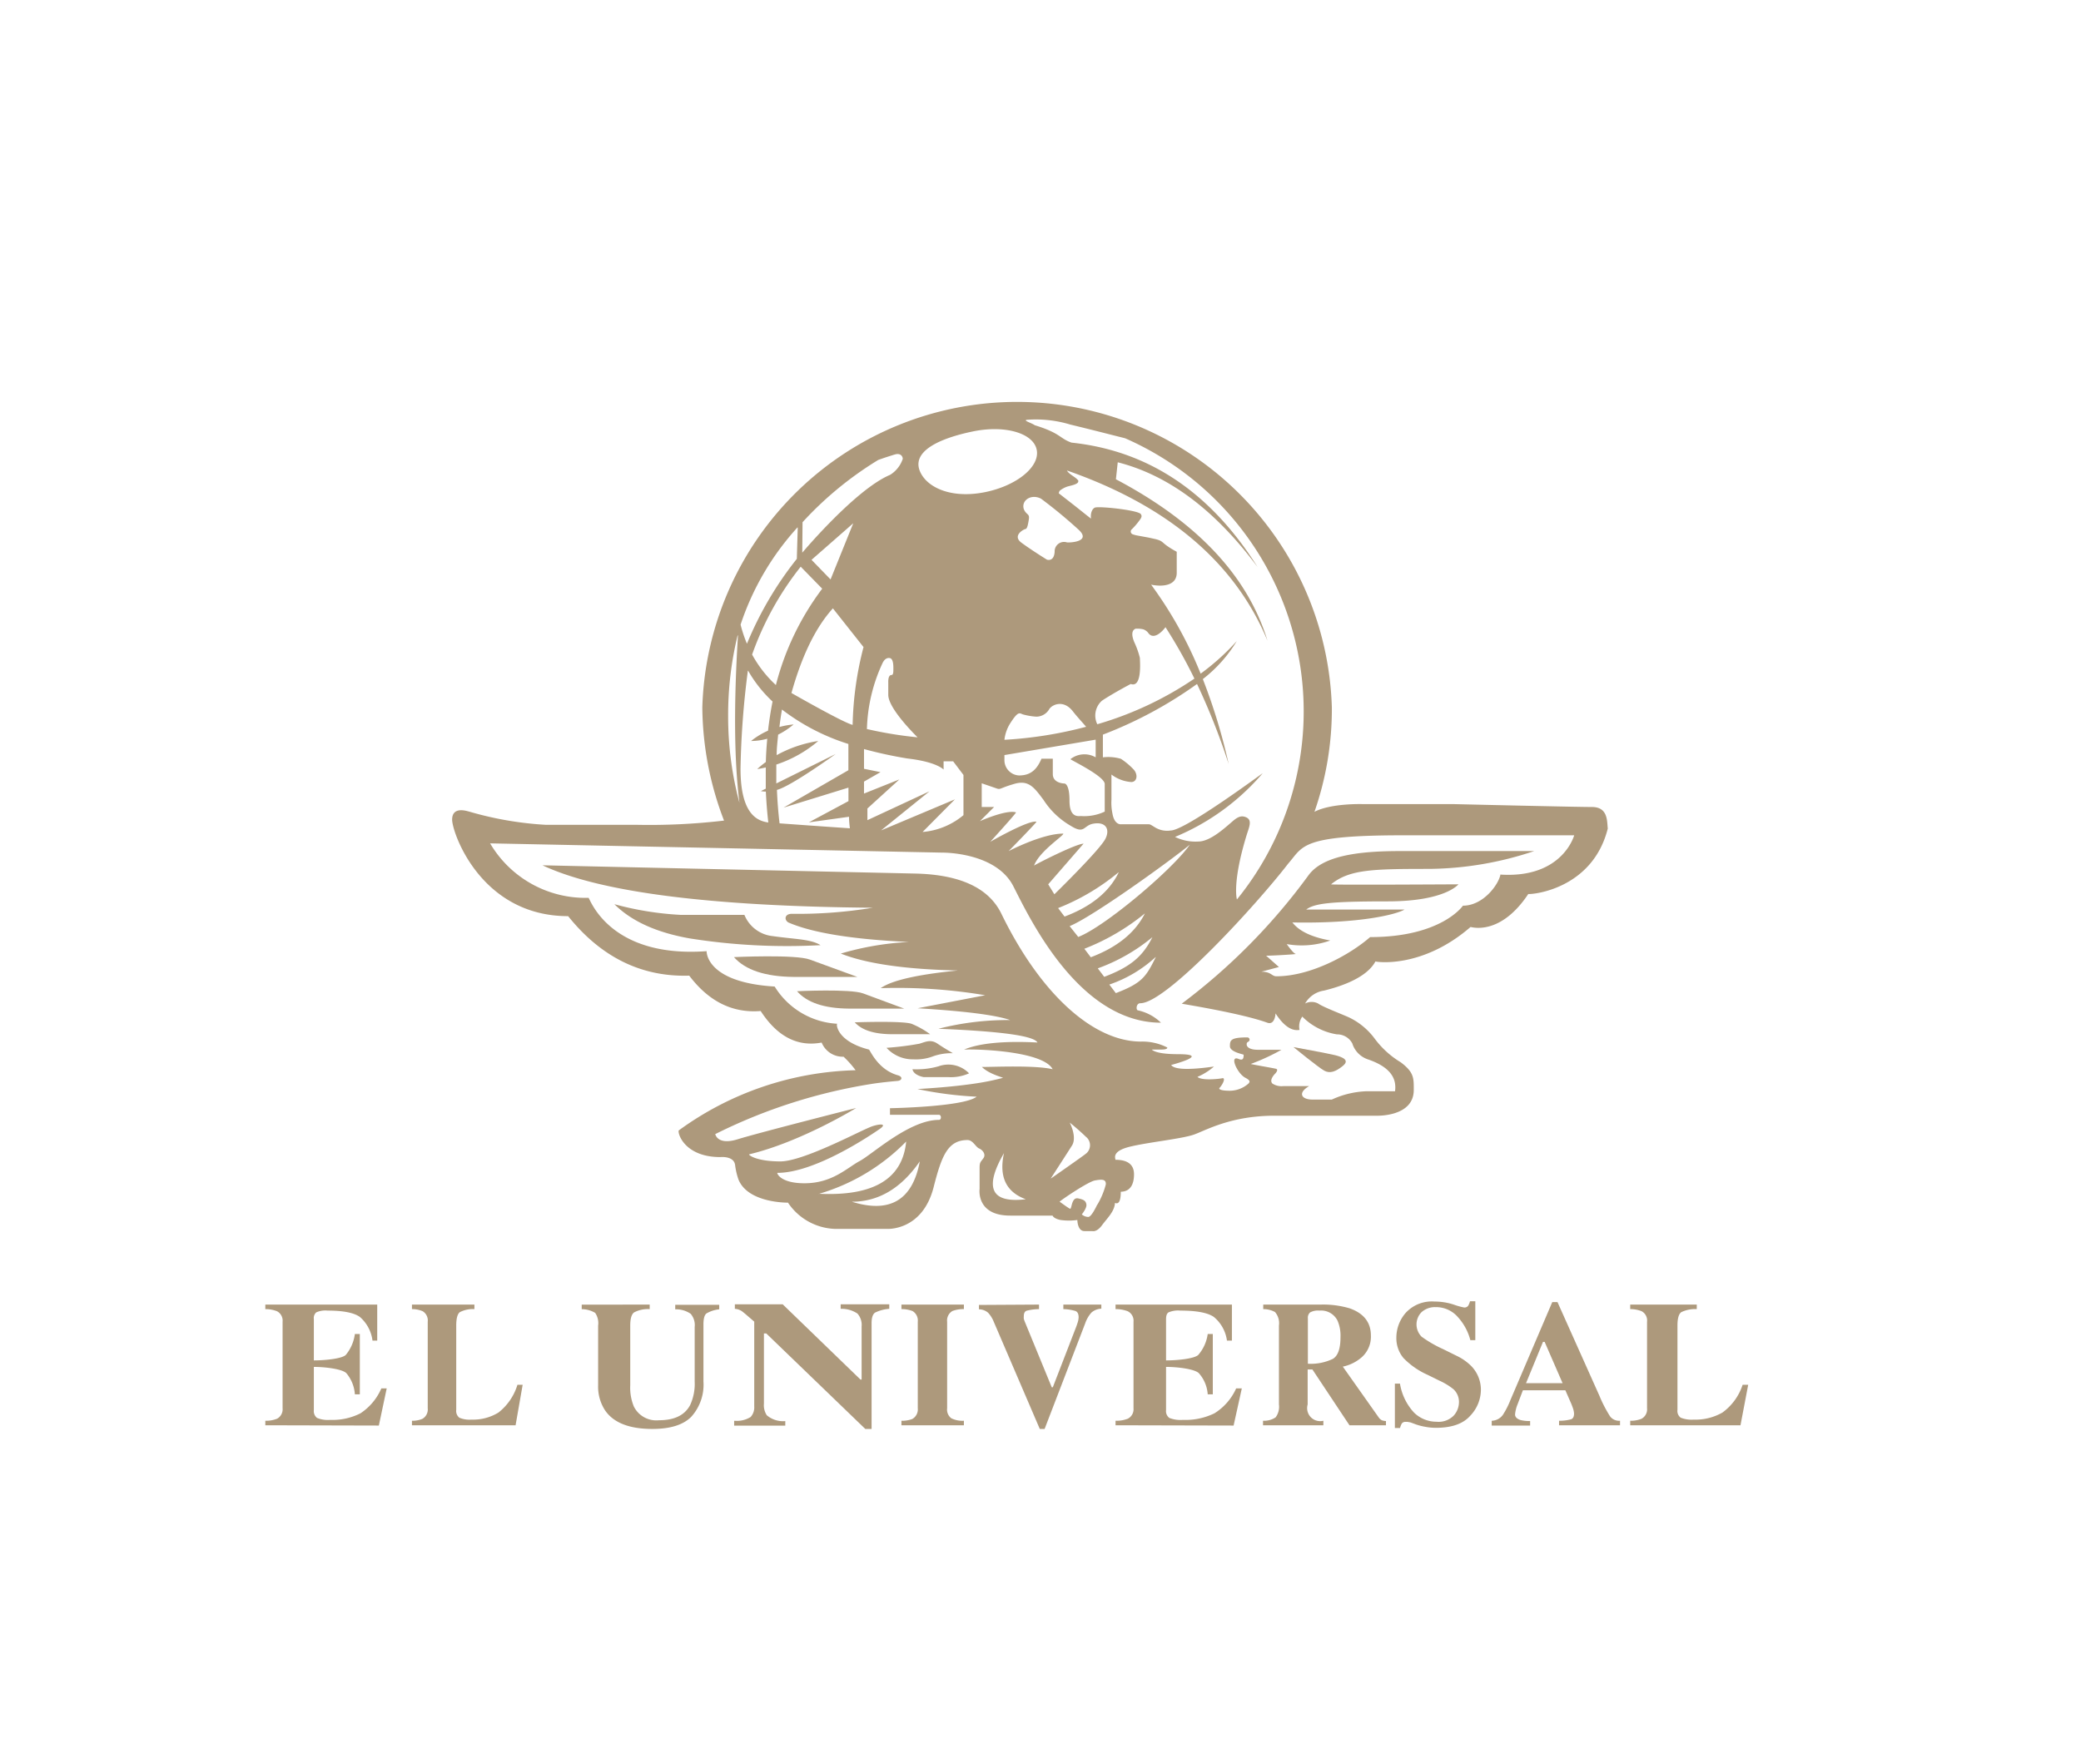 <svg id="Layer_1" data-name="Layer 1" xmlns="http://www.w3.org/2000/svg" viewBox="0 0 294.2 249.32"><defs><style>.cls-1,.cls-2{fill:#ad997c;}.cls-2{fill-rule:evenodd;}</style></defs><title>logos-prensa</title><path class="cls-1" d="M37.51,201.48v-.64a4.16,4.16,0,0,0,1.67-.29,1.52,1.52,0,0,0,.77-1.48V186.85a1.5,1.5,0,0,0-.79-1.49,4.45,4.45,0,0,0-1.65-.3v-.64H53.33v5.09h-.67a5.29,5.29,0,0,0-1.78-3.34q-1.25-.9-4.56-.9a3.2,3.2,0,0,0-1.61.25,1.07,1.07,0,0,0-.34.95v5.84c1.57,0,4-.24,4.52-.78a5.81,5.81,0,0,0,1.28-2.95h.7v8.53h-.7a5.16,5.16,0,0,0-1.21-3c-.6-.59-3-.88-4.59-.88v6.11a1.22,1.22,0,0,0,.45,1.1,4,4,0,0,0,1.85.28,8.74,8.74,0,0,0,4.29-.93,8,8,0,0,0,2.95-3.52h.76l-1.11,5.25Z"/><path class="cls-1" d="M58.24,200.84a3.56,3.56,0,0,0,1.48-.27,1.53,1.53,0,0,0,.75-1.5V186.85a1.53,1.53,0,0,0-.71-1.49,3.79,3.79,0,0,0-1.52-.3v-.64h8.83v.64a4,4,0,0,0-2.06.43q-.51.39-.51,1.89V199.3a1.21,1.21,0,0,0,.44,1.11,3.63,3.63,0,0,0,1.71.27,6.85,6.85,0,0,0,3.82-1,7.89,7.89,0,0,0,2.68-3.92h.74l-1,5.72H58.24v-.64Z"/><path class="cls-1" d="M91.85,184.42v.64a4.24,4.24,0,0,0-2.2.46c-.37.27-.55.89-.55,1.86v8.45a7,7,0,0,0,.51,3,3.55,3.55,0,0,0,3.55,1.94c2.18,0,3.65-.71,4.41-2.15a7.17,7.17,0,0,0,.64-3.32v-7.72a2.43,2.43,0,0,0-.57-1.86,3.63,3.63,0,0,0-2.18-.63v-.64h6.22v.64a4.46,4.46,0,0,0-1.8.58c-.29.22-.43.74-.43,1.55v8.08a6.75,6.75,0,0,1-1.74,5Q96,202,92.23,202q-4.87,0-6.67-2.6a6.11,6.11,0,0,1-1-3.56v-8.45a2.56,2.56,0,0,0-.42-1.8,3.73,3.73,0,0,0-1.9-.52v-.64Z"/><path class="cls-1" d="M103.83,200.84a3.64,3.64,0,0,0,2.29-.53,2,2,0,0,0,.51-1.48v-12c-1-.86-1.58-1.37-1.8-1.51a2,2,0,0,0-.94-.3v-.64h6.76l11,10.64h.16v-7.51a2.4,2.4,0,0,0-.59-1.82,4,4,0,0,0-2.37-.67v-.64h6.87v.64a5.42,5.42,0,0,0-2,.53c-.33.22-.5.72-.5,1.49V202h-.89l-14-13.5H108v9.92a2.6,2.6,0,0,0,.4,1.64,3.53,3.53,0,0,0,2.62.83v.64h-7.23v-.64Z"/><path class="cls-1" d="M127.44,200.84a3.92,3.92,0,0,0,1.54-.25,1.56,1.56,0,0,0,.77-1.52V186.85a1.56,1.56,0,0,0-.73-1.51,4.19,4.19,0,0,0-1.58-.28v-.64h8.83v.64a4.42,4.42,0,0,0-1.63.27,1.56,1.56,0,0,0-.74,1.52v12.22a1.54,1.54,0,0,0,.59,1.42,3.52,3.52,0,0,0,1.78.35v.64h-8.83v-.64Z"/><path class="cls-1" d="M146.89,184.42v.64a7.49,7.49,0,0,0-1.76.23c-.26.1-.39.36-.39.77a2.23,2.23,0,0,0,0,.37,3.79,3.79,0,0,0,.12.36l3.83,9.32h.15l3.3-8.53c.07-.19.14-.39.2-.58a2.75,2.75,0,0,0,.15-.78c0-.48-.15-.77-.44-.89a6.32,6.32,0,0,0-1.72-.27v-.64h5.37V185a2.27,2.27,0,0,0-1.39.54,4.47,4.47,0,0,0-.89,1.53L147.68,202H147l-6.5-15.13a4.11,4.11,0,0,0-.81-1.3,2,2,0,0,0-1.29-.48v-.62Z"/><path class="cls-1" d="M157.71,201.48v-.64a4.45,4.45,0,0,0,1.74-.29,1.51,1.51,0,0,0,.8-1.48V186.85a1.49,1.49,0,0,0-.82-1.49,4.77,4.77,0,0,0-1.72-.3v-.64h16.45v5.09h-.7a5.24,5.24,0,0,0-1.85-3.34q-1.29-.9-4.74-.9a3.44,3.44,0,0,0-1.67.25c-.24.15-.35.47-.35.95v5.84c1.63,0,4-.24,4.56-.78a5.71,5.71,0,0,0,1.33-2.95h.72v8.53h-.72a5,5,0,0,0-1.26-3c-.62-.59-3-.88-4.63-.88v6.11a1.2,1.2,0,0,0,.46,1.1,4.26,4.26,0,0,0,1.92.28,9.37,9.37,0,0,0,4.46-.93,8,8,0,0,0,3.07-3.52h.8l-1.16,5.25Z"/><path class="cls-2" d="M178.59,200.84a2.9,2.9,0,0,0,1.75-.48,2.5,2.5,0,0,0,.47-1.82V187.38a2.41,2.41,0,0,0-.56-1.91,3.42,3.42,0,0,0-1.66-.41v-.64h8.12a13.2,13.2,0,0,1,4.1.53q3,1.06,3,3.86a3.89,3.89,0,0,1-1.52,3.24,5.89,5.89,0,0,1-2.45,1.14l5.08,7.19a1.2,1.2,0,0,0,.44.39,1.87,1.87,0,0,0,.58.11v.6h-5.16l-5.24-7.89h-.67v4.95a1.84,1.84,0,0,0,2.22,2.3v.64h-8.53v-.64Zm9.85-8.75c.72-.44,1.07-1.46,1.07-3.06a5.33,5.33,0,0,0-.41-2.32,2.58,2.58,0,0,0-2.56-1.44,2.32,2.32,0,0,0-1.33.26,1,1,0,0,0-.31.83v6.42a7.22,7.22,0,0,0,3.54-.69Z"/><path class="cls-1" d="M197.19,195.59h.73a7.84,7.84,0,0,0,2,4.11,4.52,4.52,0,0,0,3.16,1.28,3,3,0,0,0,2.45-.88,2.87,2.87,0,0,0,.73-1.86,2.44,2.44,0,0,0-.77-1.85,9.29,9.29,0,0,0-2-1.22l-1.64-.81a10.89,10.89,0,0,1-3.44-2.39,4.38,4.38,0,0,1-1-2.93,5.33,5.33,0,0,1,1.32-3.45,5,5,0,0,1,4.07-1.6,8.7,8.7,0,0,1,2.69.42,10,10,0,0,0,1.49.42.65.65,0,0,0,.58-.24,2.42,2.42,0,0,0,.26-.64h.75v5.5h-.7a7.71,7.71,0,0,0-1.79-3.29,4.06,4.06,0,0,0-3.1-1.38,2.85,2.85,0,0,0-2,.7,2.46,2.46,0,0,0,0,3.48,17.14,17.14,0,0,0,3.07,1.77l1.9.94a7.37,7.37,0,0,1,2,1.39,4.79,4.79,0,0,1,1.41,3.48,5.36,5.36,0,0,1-1.52,3.61q-1.5,1.69-4.83,1.69a8.22,8.22,0,0,1-1.55-.15,8,8,0,0,1-1.55-.43l-.49-.18L199,201l-.27,0a.61.61,0,0,0-.55.23,2.36,2.36,0,0,0-.25.64h-.73v-6.25Z"/><path class="cls-2" d="M220.91,195.53l-2.54-5.84h-.23l-2.4,5.84Zm-10,5.31a2,2,0,0,0,1.55-.82,11.57,11.57,0,0,0,1.08-2.12l5.91-13.83h.74l5.94,13.27a18.24,18.24,0,0,0,1.5,2.89,1.59,1.59,0,0,0,1.4.61v.64h-8.62v-.64a6.1,6.1,0,0,0,1.71-.21c.27-.1.41-.37.41-.81a3,3,0,0,0-.21-.9,9.23,9.23,0,0,0-.35-.86l-.67-1.53h-6l-.76,2a4.93,4.93,0,0,0-.35,1.42c0,.36.26.62.77.79a5.07,5.07,0,0,0,1.36.14v.64h-5.43v-.64Z"/><path class="cls-1" d="M230.47,200.84a4,4,0,0,0,1.58-.27,1.51,1.51,0,0,0,.8-1.5V186.85a1.49,1.49,0,0,0-.76-1.49,4.26,4.26,0,0,0-1.62-.3v-.64h9.41v.64a4.52,4.52,0,0,0-2.19.43q-.54.39-.54,1.89V199.3a1.18,1.18,0,0,0,.46,1.11,4.18,4.18,0,0,0,1.83.27,7.65,7.65,0,0,0,4.07-1,7.85,7.85,0,0,0,2.85-3.92h.79l-1.09,5.72H230.47v-.64Z"/><path class="cls-2" d="M120.84,144.52c1,1.1,2.7,1.65,5.15,1.68h5.51a12.31,12.31,0,0,0-2.62-1.47C127.64,144.28,120.84,144.52,120.84,144.52Z"/><path class="cls-2" d="M125.33,148.12a5,5,0,0,0,3.78,1.63,6.88,6.88,0,0,0,2.92-.47,8,8,0,0,1,2.68-.4s-1.22-.7-2.16-1.34-1.63-.29-2.56,0A41.55,41.55,0,0,1,125.33,148.12Z"/><path class="cls-2" d="M132.67,150.74a11.51,11.51,0,0,1-3.67.41c.17.88,1.57,1.11,1.57,1.11H134a6.27,6.27,0,0,0,3-.53A4.08,4.08,0,0,0,132.67,150.74Z"/><path class="cls-2" d="M103.76,135.3c1.62,1.83,4.43,2.76,8.45,2.8h9l-6.71-2.45C112.5,134.89,103.76,135.3,103.76,135.3Z"/><path class="cls-2" d="M112.68,140.12q2.1,2.41,7.32,2.46h7.83s-4-1.48-5.81-2.15S112.68,140.12,112.68,140.12Z"/><path class="cls-2" d="M189.83,150.69c1-.8.07-1.23-1.05-1.52-.84-.22-5.92-1.15-5.92-1.15s3.5,2.85,4.33,3.32S188.85,151.48,189.83,150.69Z"/><path class="cls-2" d="M225.06,114.08c-2.27,0-19.6-.41-19.6-.41H192.63s-4.46-.14-6.8,1.09A44.06,44.06,0,0,0,188.29,100a44.52,44.52,0,0,0-89,0,45.42,45.42,0,0,0,3.07,16,90.22,90.22,0,0,1-12.23.6H77.19a48.21,48.21,0,0,1-10.89-1.88c-.12,0-2.38-.86-2.38,1.15,0,1.84,4.07,13.64,16.4,13.64q7,8.72,17.12,8.41c2.77,3.66,6.13,5.32,10.1,5q3.52,5.42,8.62,4.46a3.22,3.22,0,0,0,3.1,2,14.37,14.37,0,0,1,1.7,1.91,44.26,44.26,0,0,0-25,8.51c-.2.4.82,3.77,5.89,3.77,0,0,1.87-.2,2.07,1.09a9.94,9.94,0,0,0,.48,2.08c1.36,3.34,6.91,3.27,7,3.27a8.33,8.33,0,0,0,6.67,3.71h7.32s5,.34,6.6-5.89c1.13-4.44,2-6.67,4.8-6.67.75,0,1.16,1,1.63,1.19s1,.81.62,1.36-.55.54-.55,1.36v3s-.54,3.77,4.32,3.77h6s.1.41,1.12.62a8.51,8.51,0,0,0,2.38,0s0,1.57,1,1.57h1.12s.61.2,1.36-.82,1.77-1.94,1.84-3.16c.07,0,.82.5.82-1.57,0-.07,1.87.24,1.87-2.48,0-.89-.37-2.05-2.62-2.05,0-.2-.59-1.2,2-1.84s7.42-1.12,9.12-1.73,5.21-2.66,11.37-2.66h14.4s5.28.21,5.28-3.64c0-1.66.06-2.48-1.84-3.91a12.85,12.85,0,0,1-3.65-3.3,9.74,9.74,0,0,0-3.43-2.93c-.61-.34-3.84-1.53-4.6-2.08a2,2,0,0,0-1.84,0,3.7,3.7,0,0,1,2.69-1.83c1.64-.41,5.89-1.57,7.25-4.12.07.07,6.57,1.09,13.45-4.87.56.13,4.39,1,8.16-4.66.84.07,9.12-.82,11.24-9.26C227.18,116.08,227.34,114.08,225.06,114.08ZM145.23,59.34a16.77,16.77,0,0,1,6.09.68c2.63.63,5.41,1.35,7.73,1.93a42.15,42.15,0,0,1,15.82,65.2s-.73-2.36,1.45-9.35c.37-1.09.66-1.9-.14-2.26s-1.36.06-2.12.73c-1.16,1-3.06,2.69-4.66,2.69a6.62,6.62,0,0,1-3.28-.65,32.87,32.87,0,0,0,12.39-9c.14-.14-10.93,8.09-13,8.09a3.26,3.26,0,0,1-2.28-.48c-.71-.43-.59-.4-1.14-.4H158.5s-.95.15-1.23-1.53a7.24,7.24,0,0,1-.14-1.93v-3.57a5.23,5.23,0,0,0,2.8,1.06c.8,0,1-1,.36-1.75a10,10,0,0,0-1.82-1.53,6.36,6.36,0,0,0-2.55-.21v-3.21a58.9,58.9,0,0,0,13.31-7.16A94.48,94.48,0,0,1,173.7,108a81.63,81.63,0,0,0-3.65-12,19.65,19.65,0,0,0,4.8-5.38,33,33,0,0,1-5.11,4.61,57.26,57.26,0,0,0-7-12.58c1.33.28,3.62.29,3.62-1.68V78c-2.38-1.29-1.66-1.45-3-1.79l-1-.22-1.59-.29a4.15,4.15,0,0,1-.66-.18.42.42,0,0,1-.18-.62,10.21,10.21,0,0,0,1.25-1.46c.19-.26.28-.51.13-.71-.08-.56-5.44-1.16-6.42-1-.39.06-.77.69-.65,1.58l-.16-.12-.51-.4L152,71.54l-2.32-1.81a1,1,0,0,1,.14-.36,3.43,3.43,0,0,1,1.15-.61l.58-.15c.66-.18.89-.36.89-.56s0-.14-.09-.22c-.3-.39-1.26-.81-1.51-1.32Q172.3,74,179.19,90.57,175,76.85,157.76,67.75l.26-2.4q10.8,2.75,19.77,14.81-10-15.87-26.3-17.59c-1.69-.58-1.51-1.33-5.2-2.46C145.82,59.77,144.51,59.42,145.23,59.34Zm17.69,73.14c-1.37,2.73-3.08,4.19-6.81,5.61l-.91-1.2A25.91,25.91,0,0,0,162.92,132.48Zm-8.71,2.84-.91-1.2a31.69,31.69,0,0,0,8.56-5Q159.82,133.2,154.21,135.32Zm9.18,0c-1.36,2.74-1.91,3.65-5.64,5.07l-.92-1.21A18.45,18.45,0,0,0,163.39,135.28Zm-10.93-2.84-1.24-1.56c3.31-1.34,14.58-9.5,17-11.52C165.76,122.93,156.2,131,152.46,132.44Zm-6.29-10.07v0s0,0,0,0c.74-2.1,4.36-4.35,4.14-4.57-3,0-7.72,2.48-7.72,2.48s4-4.08,3.94-4.16C145.36,115.9,140,119,140,119s3.64-4,3.64-4.16c-1.38-.43-5.1,1.24-5.1,1.24l2-2h-1.75v-3.35l2.18.75c.49.16.45-.1,2.47-.68s2.81.58,4.09,2.28a11.28,11.28,0,0,0,3.86,3.67c2,1.25,1.76-.1,3.22-.32,1.73-.29,2.34.8,1.67,2.14-.8,1.59-7.22,7.85-7.22,7.85l-.87-1.41,5-5.75C152,119.32,146.46,122.16,146.17,122.37ZM144.75,72c-.42-1.24,1-2.23,2.42-1.51a69,69,0,0,1,5.35,4.42c1.83,1.73-1.45,1.82-1.69,1.76A1.33,1.33,0,0,0,149.1,78C149,79.49,148,79.11,148,79.11s-2.24-1.39-3.59-2.39.31-1.9.55-1.93.35-.48.49-1.35S145.13,72.85,144.75,72Zm-.1,29a9.15,9.15,0,0,0,1.86.31,2.13,2.13,0,0,0,1.79-1c.32-.64,2-1.53,3.38.25.61.78,1.3,1.51,1.87,2.18A57.48,57.48,0,0,1,142,104.58a5.49,5.49,0,0,1,.82-2.33C144,100.4,144.14,100.85,144.65,101Zm10.25,3.56,0,2.5a3.18,3.18,0,0,0-3.57.26c.19.19,4.85,2.42,4.85,3.51v3.9a6.78,6.78,0,0,1-3.32.63c-.45,0-1.66.26-1.66-2.17s-.7-2.43-.7-2.43-1.66,0-1.66-1.33v-2.18h-1.6c-.69,1.62-1.6,2.37-3.19,2.37a2.17,2.17,0,0,1-2.05-2.24c0-.18,0-.39,0-.64ZM161.15,93a11.84,11.84,0,0,0-.69-2c-.63-1.35-.39-1.95.1-2.13h.19a3.45,3.45,0,0,1,.9.1,1.59,1.59,0,0,1,.61.41l.11.14c.77,1,2-.3,2.4-.86a70.88,70.88,0,0,1,4.09,7.27,48.45,48.45,0,0,1-13.73,6.45,2.8,2.8,0,0,1,.65-3.32l.19-.13c1.79-1.15,3.89-2.24,3.89-2.24C161.5,97.28,161.15,93.45,161.15,93Zm-3,30.34q-2,4.11-7.65,6.23l-.91-1.2A31.43,31.43,0,0,0,158.11,123.33ZM137.49,61c4.5-.95,8.57.19,9.07,2.56s-2.74,5.07-7.25,6-7.89-.45-9.07-2.56C128.46,63.81,133,61.93,137.49,61Zm-12.93,56.39,6.85-5.53-8.78,4.08v-1.65l4.52-4.11-5,2v-1.69l2.33-1.34-2.33-.47v-2.79a60,60,0,0,0,6.12,1.33c4.19.48,5.13,1.57,5.13,1.57v-1.17h1.35l1.46,1.93v5.68a10.31,10.31,0,0,1-5.78,2.38L135,113Zm-2-14.31a23.47,23.47,0,0,1,2.22-9.37c.23-.46.54-.72.93-.69.58,0,.59,1,.59,1.49s0,.91-.27.91c-.52,0-.45,1.06-.45,1.06s0,.58,0,1.75c0,1.64,2.76,4.63,4.14,6A56.2,56.2,0,0,1,122.52,103.05Zm-9.1-29.26a49.22,49.22,0,0,1,10.7-8.8c1-.36,2-.67,2.37-.78,1.06-.29,1.17.66,1.06.73a4.22,4.22,0,0,1-1.76,2.16c-4.89,2.05-12.41,11-12.41,11Zm-3.71,36.93c0-.9,0-1.78,0-2.67a17.64,17.64,0,0,0,5.93-3.33,17.6,17.6,0,0,0-5.88,2c0-1,.12-1.94.21-2.9a10.81,10.81,0,0,0,2.18-1.44,11.25,11.25,0,0,0-2,.36c.1-.83.22-1.65.36-2.47a30.28,30.28,0,0,0,9.39,4.87c0,.91,0,2.24,0,3.71l-9.17,5.29,9.18-2.83c0,.64,0,1.29,0,1.91l-5.6,3,5.68-.79c0,.61.07,1.16.12,1.63-4-.27-8.14-.57-9.94-.7-.19-1.6-.31-3.18-.37-4.73,1.93-.47,8.3-5.07,8.3-5.07Zm2.14-12.78Q114.12,90,117.75,86l4.33,5.47a47.17,47.17,0,0,0-1.54,11C119.19,102.15,111.85,97.94,111.85,97.94Zm5.53-16.06-2.69-2.77,5.9-5.17Zm-1.18,1.31a38.44,38.44,0,0,0-6.55,13.62,16.78,16.78,0,0,1-3.36-4.31,43,43,0,0,1,6.87-12.42Zm-3.46-8.63L112.65,79a49.35,49.35,0,0,0-7.05,12,18.58,18.58,0,0,1-.9-2.7A38.28,38.28,0,0,1,112.74,74.56Zm-7,20.25a18.38,18.38,0,0,0,3.44,4.33c-.27,1.36-.48,2.73-.64,4.12a10.78,10.78,0,0,0-2.4,1.46,8.85,8.85,0,0,0,2.29-.32c-.1,1.08-.17,2.18-.2,3.29a14.39,14.39,0,0,0-1.22,1c.41-.06.81-.14,1.21-.23,0,1,0,2,0,3l-.69.34a3.08,3.08,0,0,0,.7.07c.07,1.44.18,2.9.35,4.37-1.43-.21-3.93-1-3.93-7.61A121.73,121.73,0,0,1,105.73,94.81Zm-1.45-5q-.91,14.72.21,23.66a47.1,47.1,0,0,1-1.6-12.2A47.58,47.58,0,0,1,104.28,89.82Zm11.43,78.93a28.46,28.46,0,0,0,12.35-7.4Q127.34,169.33,115.71,168.75Zm4.66,1.11q5.68,0,9.62-5.71Q128.49,172.43,120.37,169.86ZM141.94,163q-1.11,5,3.08,6.53Q137.66,170.41,141.94,163Zm6.64,3.55s2.66-4.11,3-4.66c.7-1.22-.35-3.2-.35-3.2s1.11.87,2.28,2a1.52,1.52,0,0,1-.06,2.45C153,163.51,148.58,166.59,148.58,166.59Zm6.55,3.72c-.2.41-.81,1.69-1.25,1.76a1.41,1.41,0,0,1-.94-.36s.72-.87.65-1.38-.33-.71-1.16-.88c-1-.21-.88,1.6-1.17,1.46s-1.46-1-1.46-1c.51-.44,4.08-2.84,5-3s1.6-.22,1.53.58A11.14,11.14,0,0,1,155.13,170.31Zm57-46.68c-.22,1.38-2.4,4.44-5.31,4.44,0,0-3,4.44-13.12,4.44-2.84,2.48-8.38,5.54-13.26,5.54-.65,0-.73-.65-2.11-.65l2.48-.66L179,135.1c1.06,0,4.52-.22,4.19-.25s-1.28-1.39-1.28-1.39a12.09,12.09,0,0,0,6.16-.51c-2.63-.47-4.41-1.32-5.36-2.55,9.62.18,14.72-1.15,15.85-1.82H184.66c1.17-.87,3.36-1.16,11.52-1.16s10-2.41,10-2.41-18.11.11-18,0c2.59-2.11,5.87-2.18,13.88-2.18a47.76,47.76,0,0,0,14.83-2.52H197.89c-6.27,0-11,.77-12.93,3.46a85.93,85.93,0,0,1-17.89,18.11c-.21,0,8.27,1.31,12.09,2.69,1.1.4,1.17-1.31,1.17-1.31q1.71,2.63,3.39,2.33a2.41,2.41,0,0,1,.39-1.88,8.87,8.87,0,0,0,4.89,2.51,2.43,2.43,0,0,1,2.18,1.28,3.46,3.46,0,0,0,2.19,2.25q3.51,1.19,3.85,3.42h0a3.64,3.64,0,0,1,0,1.09h-4a12.78,12.78,0,0,0-4.94,1.18h-2.69c-1.71,0-2.11-1-.5-1.91h-3.64a2.34,2.34,0,0,1-1.57-.36h0c-.43-.46.16-1.16.38-1.38s.46-.61.15-.7c-.46-.12-3.65-.65-3.57-.69a30.21,30.21,0,0,0,4.33-2h-3.35c-1.31,0-1.57-.51-1.57-.73s0-.29.26-.43a.32.32,0,0,0-.18-.59c-2.36,0-2.45.41-2.45,1.24s1.86,1.13,1.94,1.21c0,.62-.15.8-.66.62-1.43-.66-.28,2,.87,2.62.25.13.66.36.62.58a.65.65,0,0,1-.11.22h0a4,4,0,0,1-2.68,1.05c-1.53,0-1.6-.32-1.42-.43a3,3,0,0,0,.42-.62h0c.21-.39.25-.73,0-.73-.5.12-3,.38-3.57-.18a8.67,8.67,0,0,0,2.33-1.46q-5.36.76-6.05-.22s5.87-1.53.92-1.53c-3.21,0-3.65-.65-3.65-.65h1.31c1,0,.84-.26.88-.29a7.75,7.75,0,0,0-3.72-.84c-6.74,0-14.2-6.7-19.74-18.07q-2.64-5.44-12.09-5.68l-52.79-1.17q12.13,5.7,46.7,6a65.4,65.4,0,0,1-11.45.86c-1,0-1.12.83-.49,1.22q5.1,2.21,17.05,2.76a41,41,0,0,0-9.63,1.64q5.43,2.15,16.56,2.39c-5.73.57-9.38,1.4-10.92,2.5a74.74,74.74,0,0,1,14.77,1l-9.55,1.84q10,.6,13.09,1.67a39.42,39.42,0,0,0-10.15,1.23q13.26.53,14,1.94-7.11-.36-10.37,1c2.89-.09,11.26.37,12.52,2.78-2.47-.59-8.26-.32-10-.32,1.09,1.1,3.35,1.55,2.92,1.55a34.38,34.38,0,0,1-3.69.76h0q-3.47.53-8.35.81a52,52,0,0,0,8.37,1.08c-1.81,1.45-12.25,1.63-12.25,1.63v.93h6.92c.36,0,.39.72,0,.72-4.18,0-9.38,4.84-11.19,5.81s-3.88,3.15-7.82,3.15c-3.46,0-3.94-1.47-3.82-1.47,5.27,0,13-5.2,14.41-6.17s-.42-.72-1.44-.24c-1.63.66-9.39,4.79-12.55,4.79-3.4,0-4.54-.91-4.42-1,7.31-1.74,15.13-6.55,15.13-6.55s-13.87,3.52-16.75,4.42-3.17-.73-3.17-.73a76,76,0,0,1,22.53-7.16h0c1.09-.15,2.19-.27,3.27-.36.64-.08.73-.6,0-.8-2.8-.79-3.89-3.51-4.07-3.63-4.66-1.19-4.66-3.71-4.48-3.65a11.07,11.07,0,0,1-8.85-5.26c-9.8-.59-9.63-5-9.62-5-13.69,1-16.45-7.3-16.69-7.54a15.64,15.64,0,0,1-13.92-7.7l64,1.31s7.57-.08,10,4.81c2.38,4.68,9.33,19.23,20.84,19.23a6.75,6.75,0,0,0-3.28-1.75c-.28-.08-.22-1,.36-1,3.7,0,16.49-14,20.91-19.74,2.16-2.46,1.69-4,16.25-4h24.18S220.91,124.21,212.09,123.63Z"/><path class="cls-2" d="M116,133.61c-1.39-.87-3.56-.82-6.76-1.28a4.85,4.85,0,0,1-4-3h-9a44.2,44.2,0,0,1-9.38-1.51q3.61,3.6,10.67,4.84A87.7,87.7,0,0,0,116,133.61Z"/></svg>